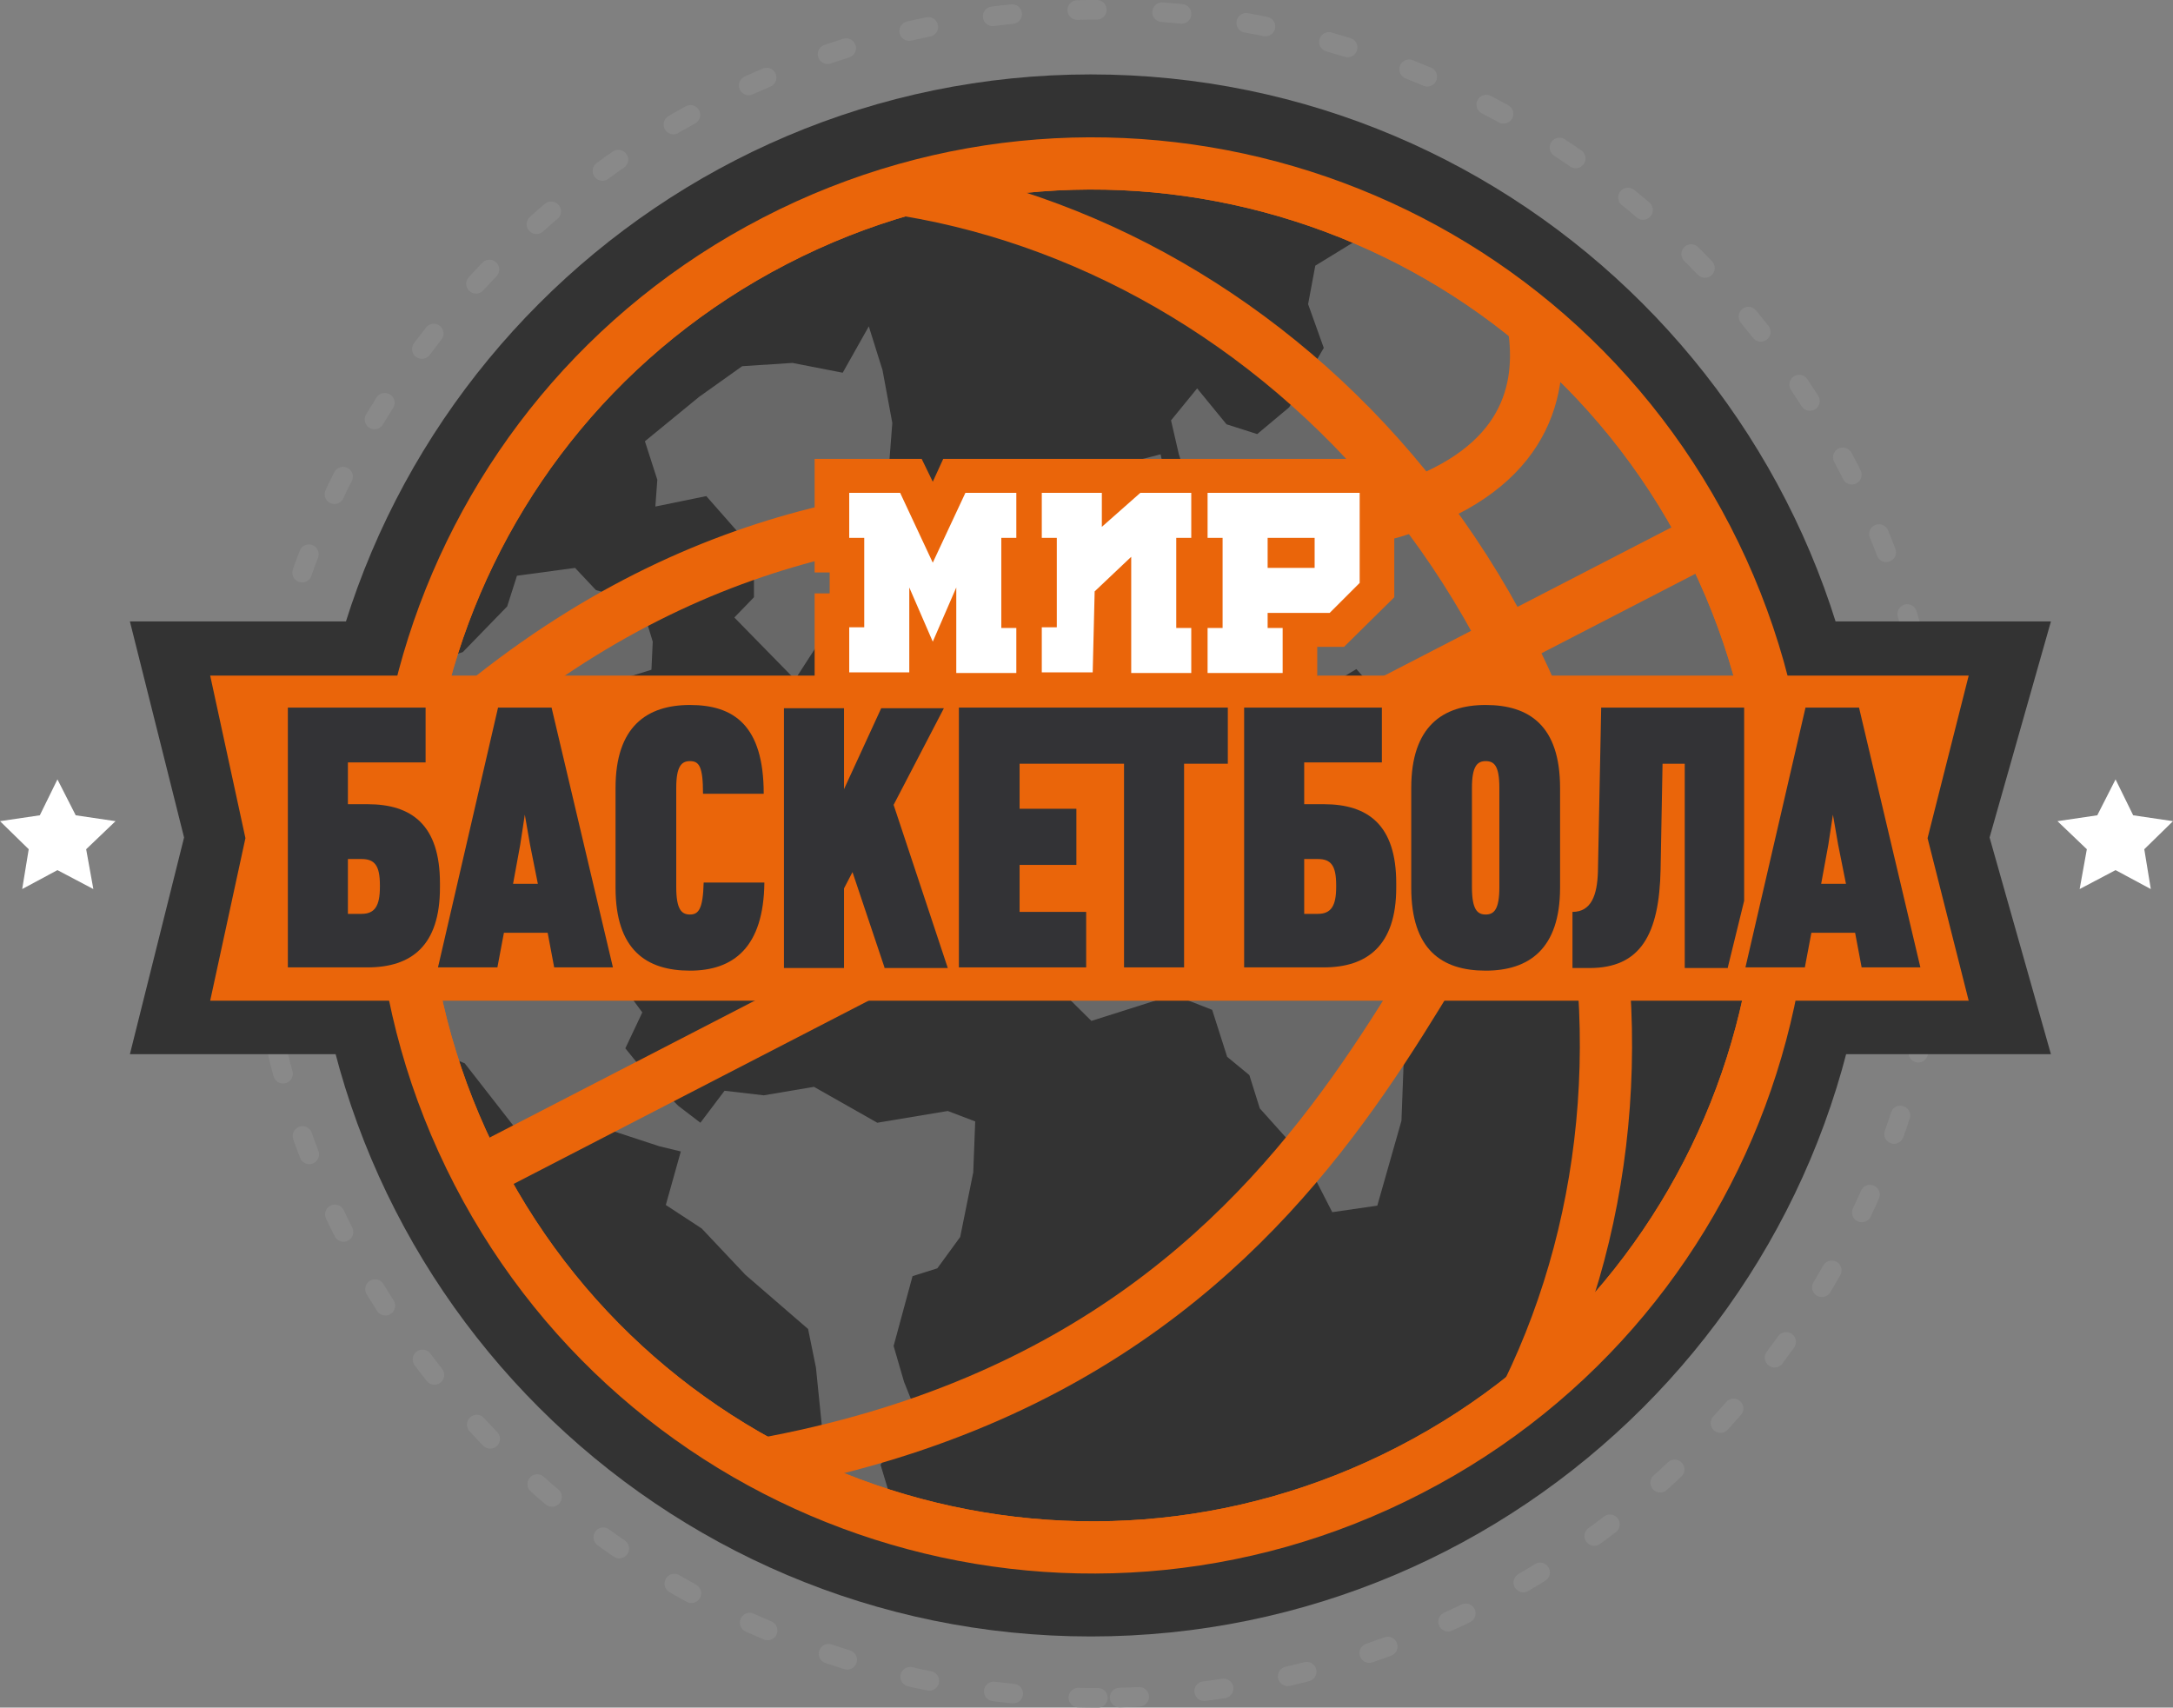 <?xml version="1.0" encoding="utf-8"?>
<!-- Generator: Adobe Illustrator 23.0.0, SVG Export Plug-In . SVG Version: 6.00 Build 0)  -->
<svg version="1.1" id="Layer_1" xmlns="http://www.w3.org/2000/svg" xmlns:xlink="http://www.w3.org/1999/xlink" x="0px" y="0px"
	 viewBox="0 0 332.9 261.6" style="enable-background:new 0 0 332.9 261.6;" xml:space="preserve">
<rect x="0" y="0" width="332.9" height="261.6" fill="#808080" stroke="none"/>
<style type="text/css">
	.st0{fill:none;stroke:#898989;stroke-width:3;stroke-linecap:round;stroke-miterlimit:10;stroke-dasharray:3,10;}
	.st1{fill:#333333;}
	.st2{fill:#686868;}
	.st3{clip-path:url(#SVGID_2_);fill:none;stroke:#EA650A;stroke-width:8;stroke-miterlimit:10;}
	.st4{fill:#EA650A;}
	.st5{fill:#333336;}
	.st6{fill:#FFFFFF;}
</style>
<g>
	<path class="st0" d="M168.2,260.1c-71.3,0-129.3-58-129.3-129.3c0-71.3,58-129.3,129.3-129.3c71.3,0,129.3,58,129.3,129.3
		C297.5,202.1,239.5,260.1,168.2,260.1z"/>
	<path class="st1" d="M167.1,250.7c-66,0-119.6-53.7-119.6-119.6c0-66,53.7-119.7,119.6-119.7c66,0,119.6,53.7,119.6,119.7
		C286.8,197.1,233.1,250.7,167.1,250.7z"/>
	<polygon class="st1" points="19.9,161.5 28.2,128.3 19.9,95.2 314.2,95.2 304.8,128.3 314.2,161.5 	"/>
	<g>
		<polygon class="st2" points="156.7,140.3 157.8,147.1 167.2,156.4 179.8,152.4 185.7,154.7 188,161.9 191.4,164.7 193,169.8 
			199.9,177.5 204.1,185.7 211,184.7 214.7,171.7 215.1,161.1 216.3,157 213.6,148.4 219,139.9 218.2,131.6 211.6,131.2 198,119.7 
			187.6,121.4 180.4,125.1 172.9,119.8 164,125.2 160.8,132.5 		"/>
		<polygon class="st2" points="153.9,117.5 155.6,123 160.3,123.8 164.4,120 167.7,117.3 169.5,112.6 172.5,108.4 178.2,112.3 
			182,116.9 186.7,116.6 188.6,111.6 190.5,105.7 192.3,102.1 198.3,102 204.3,104.6 207.8,102.5 212.1,107.4 221.4,113.2 
			228.7,116.7 229.7,119.6 234.9,122.1 245.1,131.6 248.2,127.6 248.2,121.1 249.9,114.1 250.6,108.3 254.2,105.5 260.6,112.5 
			264.9,118.8 274.5,119.9 272.7,106.4 268,91.6 255.3,69.7 243.9,56.4 231.1,45.4 215.2,35.4 210.8,35 201.5,40.7 200.4,46.6 
			202.8,53.3 197.5,62.4 192.6,66.5 187.9,65 183.4,59.5 179.4,64.4 180.6,69.6 183.1,77.4 179.7,82 177.3,80.4 179.3,76.3 
			177.8,69.6 169.7,71.7 165.6,77.7 158.8,81.9 157.2,87.8 158.1,93 160.9,98.1 163,104 160.5,104.8 157.1,100 154,97.3 149.7,98.5 
			147.5,106.8 154.6,106.6 158.6,109.8 157.7,114.9 157,117.9 		"/>
		<polygon class="st2" points="193,107.9 190.2,117.3 201.8,118.7 208.7,123.5 217,127.8 224.7,126.5 225.9,121.7 215.3,115.1 
			209,110 201.8,110.6 196.6,108.1 		"/>
		<polygon class="st2" points="108.2,76 115.5,84.3 115.5,91.5 112.5,94.6 121.8,104.1 128.2,94.2 132.9,90.1 137.1,87.9 
			136.2,71.3 136.7,64.8 135.2,56.7 133.1,50 129.1,57.1 121.4,55.6 113.7,56.1 107.1,60.8 98.8,67.6 100.7,73.5 100.4,77.6 		"/>
		<polygon class="st2" points="64.6,101.9 70.9,99.9 77.7,92.9 79.2,88.2 88.1,87 91.3,90.4 98.2,92.4 100,98.3 99.8,102.6 
			87.6,106.4 82.4,111.3 86.8,114.3 95.1,114 100.3,110.9 110.4,117.7 112.3,123.8 97.3,132.6 88.6,136.7 86.2,143.7 93.6,148.6 
			98.4,155.1 95.8,160.6 98.8,164.3 103.9,169.4 107.3,172 111,167.1 117,167.8 124.7,166.5 134.4,172 145.2,170.2 149.4,171.8 
			149.1,179.6 147.1,189.5 143.6,194.3 139.8,195.5 136.9,206.2 138.5,211.7 140.3,216.2 134.9,224.4 136.5,229.7 140.7,233.9 
			129.7,231.4 126.3,222.3 125,209.5 123.8,203.6 114.2,195.3 107.5,188.2 102,184.6 104.3,176.4 101,175.6 88.8,171.6 79,172.9 
			71.2,162.9 64.5,160.1 60.2,143 60.6,123.6 		"/>
	</g>
	<g>
		<g>
			<g>
				<defs>
					<path id="SVGID_1_" d="M216,225.2c-52,26.9-115.9,6.5-142.8-45.5c-26.9-52-6.5-115.9,45.5-142.8c52-26.9,115.9-6.5,142.8,45.5
						C288.4,134.4,268,198.4,216,225.2z"/>
				</defs>
				<clipPath id="SVGID_2_">
					<use xlink:href="#SVGID_1_"  style="overflow:visible;"/>
				</clipPath>
				<path class="st3" d="M216,225.2c-52,26.9-115.9,6.5-142.8-45.5c-26.9-52-6.5-115.9,45.5-142.8c52-26.9,115.9-6.5,142.8,45.5
					C288.4,134.4,268,198.4,216,225.2z"/>
				<path class="st3" d="M187.6,261.4c-55.6,28.7-126.3,2.2-158-59.1C-2.1,140.9,17.2,67.9,72.8,39.2c55.6-28.7,126.3-2.2,158,59.1
					C262.5,159.7,243.1,232.7,187.6,261.4z"/>
				<line class="st3" x1="282.2" y1="71.8" x2="39.7" y2="197"/>
				<path class="st3" d="M227.4,31.5c0,0,25.1,35.2-14,46.9C185.6,86.6,106.6,47,34.6,151.5"/>
				<path class="st3" d="M283.4,139.8c0,0-14.2-40.8-46.3-15.7C214.2,142,200.8,229.3,73.9,227.6"/>
				<use xlink:href="#SVGID_1_"  style="overflow:visible;fill:none;stroke:#EA650A;stroke-width:8;stroke-miterlimit:10;"/>
			</g>
		</g>
	</g>
	<path class="st4" d="M301.6,103.5H32.2l5.4,24.9l-5.4,24.9h269.4l-6.3-24.9L301.6,103.5z"/>
	<g>
		<g>
			<path class="st5" d="M56.3,148.2H44.1v-39.8h21.1v8.4H53.3v6.4h3c6.8,0,11.1,3.2,11.1,12.1v0.7C67.4,144.9,63,148.2,56.3,148.2z
				 M58.2,135.6c0-3-0.8-4-2.8-4h-2.1v8.4h2.1c2,0,2.8-1.2,2.8-4.1V135.6z"/>
			<path class="st5" d="M84.9,148.2l-1-5.3c0,0-6.6,0-6.7,0l-1,5.3h-9.1l9.2-39.8h8.2l9.4,39.8H84.9z M81.2,129.4l-0.8-4.6l-0.7,4.6
				l-1.1,6h3.8L81.2,129.4z"/>
			<path class="st5" d="M105.7,148.7c-6.7,0-11.4-3.2-11.4-12.7v-15.3c0-9.4,4.8-12.7,11.4-12.7c6.7,0,11.3,3.1,11.3,13.6h-9.3
				c0-4.2-0.6-5-2-5c-1.3,0-2.1,0.8-2.1,4.1v15.2c0,3.4,0.8,4.2,2.1,4.2c1.3,0,2-0.8,2.1-4.9h9.3C117,145.1,112.4,148.7,105.7,148.7
				z"/>
			<path class="st5" d="M135.5,148.2l-4.9-14.6l-1.3,2.5c0-0.1,0,12.2,0,12.2h-9.2v-39.8h9.2v12.4l5.7-12.4h9.6l-7.7,14.8l8.3,25
				H135.5z"/>
			<polygon class="st5" points="146.9,108.4 146.9,148.2 166.4,148.2 166.4,139.7 156.2,139.7 156.2,132.5 164.9,132.5 164.9,123.9 
				156.2,123.9 156.2,117 172.2,117 172.2,148.2 181.4,148.2 181.4,117 188.1,117 188.1,108.4 			"/>
			<path class="st5" d="M202.8,148.2h-12.2v-39.8h21.1v8.4h-11.9v6.4h3c6.8,0,11.1,3.2,11.1,12.1v0.7
				C213.9,144.9,209.4,148.2,202.8,148.2z M204.7,135.6c0-3-0.8-4-2.8-4h-2.1v8.4h2.1c2,0,2.8-1.2,2.8-4.1V135.6z"/>
			<path class="st5" d="M227.6,148.7c-6.7,0-11.4-3.2-11.4-12.7v-15.3c0-9.4,4.8-12.7,11.4-12.7c6.7,0,11.4,3.2,11.4,12.7V136
				C239,145.4,234.2,148.7,227.6,148.7z M229.7,120.7c0-3.4-0.8-4.1-2.1-4.1c-1.3,0-2.1,0.8-2.1,4.1v15.2c0,3.4,0.8,4.2,2.1,4.2
				c1.3,0,2.1-0.8,2.1-4.2V120.7z"/>
			<path class="st5" d="M285.2,148.2l-1-5.3c0,0-6.6,0-6.7,0l-1,5.3h-9.1l9.2-39.8h8.2l9.4,39.8H285.2z M281.6,129.4l-0.8-4.6
				l-0.7,4.6l-1.1,6h3.8L281.6,129.4z"/>
		</g>
		<g>
			<path class="st5" d="M264.7,148.2l2.5-10.2v-29.6h-21.9l-0.5,25.1c-0.1,3.6-1,6.2-3.9,6.2v8.6h2.6c7.8,0,10.7-5.1,10.9-15.1
				l0.3-16.2h3.4v31.3H264.7z"/>
		</g>
	</g>
	<g>
		<polygon class="st4" points="187.7,70.3 179.8,70.3 160.9,70.3 154.3,70.3 144.5,70.3 142.9,73.8 141.2,70.3 124.8,70.3 
			124.8,87.7 127.1,87.7 127.1,90.9 124.8,90.9 124.8,108.3 141.5,108.3 144.2,108.3 154.3,108.3 160.9,108.3 179.8,108.3 
			187.7,108.3 201.8,108.3 201.8,99.1 205.9,99.1 213.6,91.5 213.6,70.3 		"/>
		<path class="st6" d="M139.3,90V103h-9.2v-6.9h2.3V82.4h-2.3v-6.9h7.8l5,10.7l5-10.7h7.8v6.9h-2.3v13.8h2.3v6.9h-9.2V90l-3.6,8.3
			L139.3,90z"/>
		<path class="st6" d="M168.7,80.8l6-5.3h7.8v6.9h-2.3v13.8h2.3v6.9h-9.2V85.3l-5.6,5.3l-0.3,12.4h-7.8v-6.9h2.3V82.4h-2.3v-6.9h9.2
			V80.8z"/>
		<path class="st6" d="M185,75.5h18.7h4.6v13.8l-4.6,4.6h-9.5v2.3h2.3v6.9H185v-6.9h2.3V82.4H185V75.5z M194.2,87h7.2v-4.6h-7.2V87z
			"/>
	</g>
	<polygon class="st6" points="8.8,119.4 11.6,124.9 17.7,125.8 13.2,130.1 14.3,136.2 8.8,133.3 3.4,136.2 4.4,130.1 0,125.8 
		6.1,124.9 	"/>
	<polygon class="st6" points="324.1,119.4 326.8,124.9 332.9,125.8 328.5,130.1 329.5,136.2 324.1,133.3 318.6,136.2 319.7,130.1 
		315.2,125.8 321.3,124.9 	"/>
</g>
</svg>

